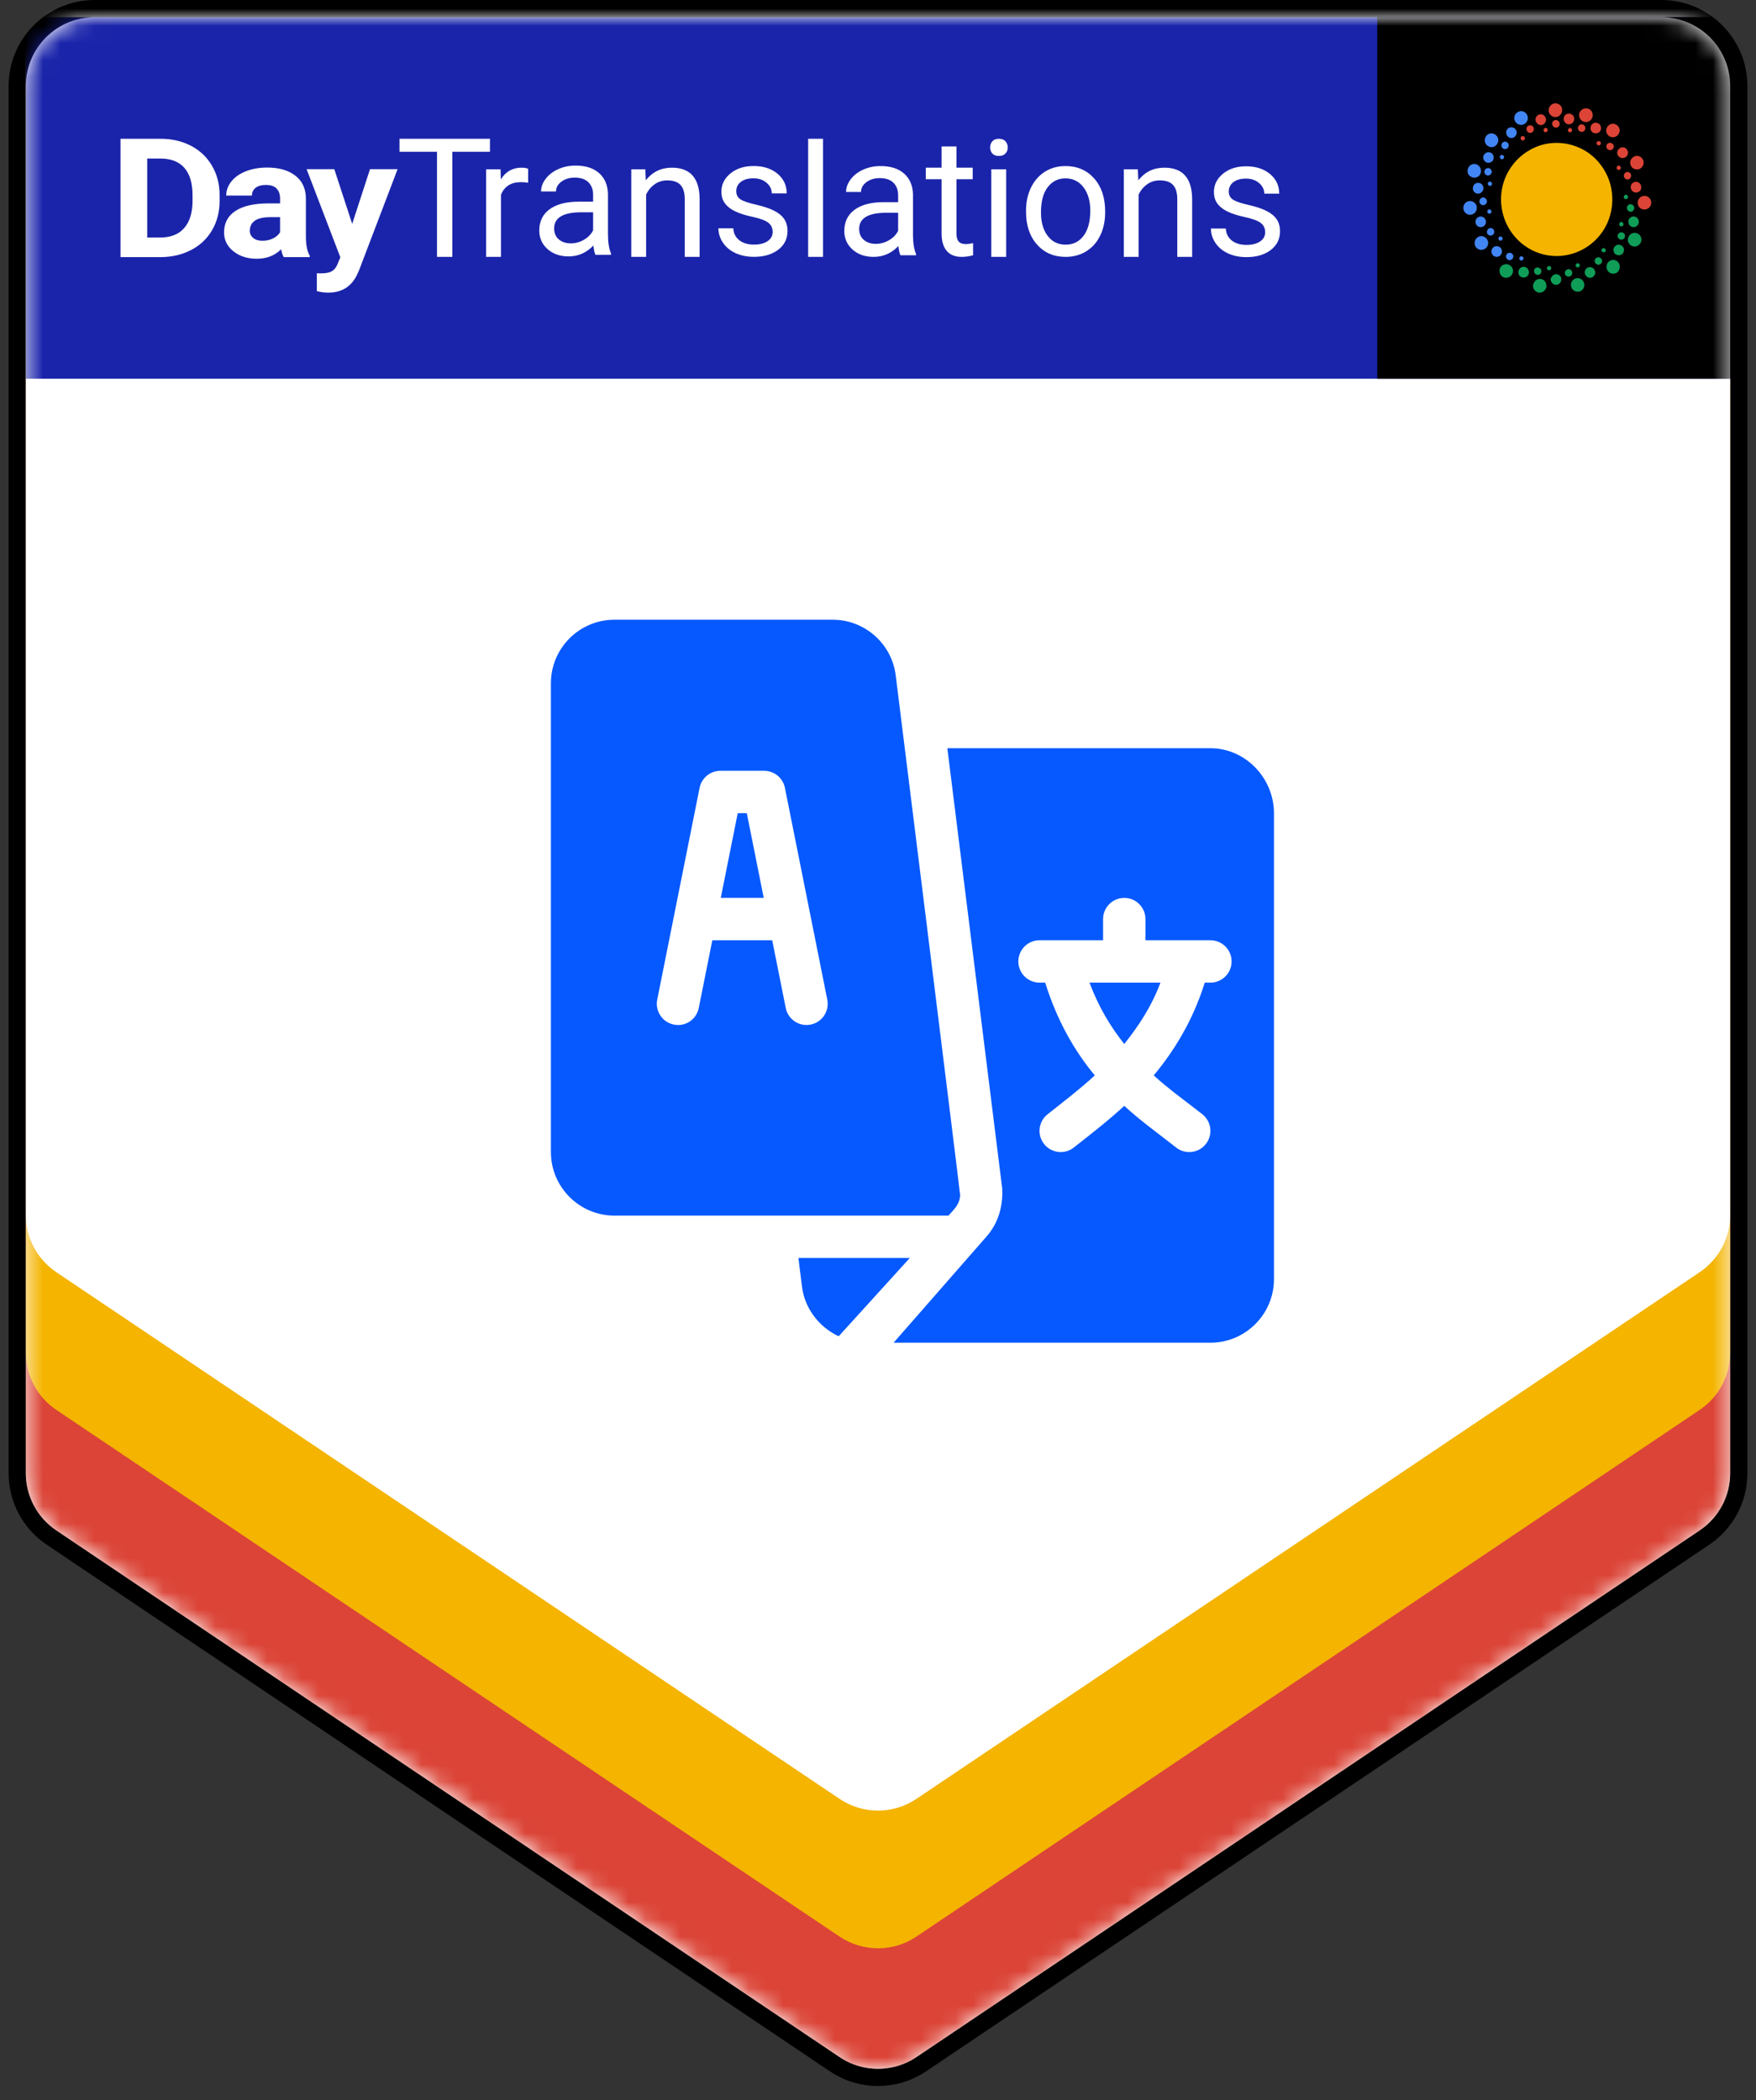 <svg width="102" height="122" viewBox="0 0 102 122" fill="none" xmlns="http://www.w3.org/2000/svg">
<rect x="0" y="0" width="102" height="122" fill="#333333" stroke="none"/>
<path d="M96.5 0.5C98.985 0.5 101 2.515 101 5V85.582C101 87.08 100.254 88.48 99.011 89.316L53.511 119.914C51.992 120.935 50.008 120.935 48.489 119.914L2.989 89.316C1.746 88.48 1 87.08 1 85.582V5C1 2.515 3.015 0.5 5.5 0.5H96.5Z" fill="white" stroke="black"/>
<mask id="mask0_0_17944" style="mask-type:alpha" maskUnits="userSpaceOnUse" x="1" y="1" width="100" height="120">
<path d="M1.5 5C1.5 2.791 3.291 1 5.5 1H96.5C98.709 1 100.5 2.791 100.5 5V85.582C100.5 86.914 99.837 88.158 98.732 88.901L53.232 119.499C51.882 120.407 50.118 120.407 48.768 119.499L3.268 88.901C2.163 88.158 1.5 86.914 1.5 85.582V5Z" fill="white"/>
</mask>
<g mask="url(#mask0_0_17944)">
<path d="M1.5 5C1.5 2.791 3.291 1 5.5 1H96.5C98.709 1 100.5 2.791 100.5 5V85.582C100.5 86.914 99.837 88.158 98.732 88.901L53.232 119.499C51.882 120.407 50.118 120.407 48.768 119.499L3.268 88.901C2.163 88.158 1.5 86.914 1.5 85.582V5Z" fill="#DB4437"/>
<path d="M1.5 -2C1.5 -4.209 3.291 -6 5.5 -6H96.5C98.709 -6 100.5 -4.209 100.5 -2V78.582C100.5 79.914 99.837 81.158 98.732 81.901L53.232 112.499C51.882 113.407 50.118 113.407 48.768 112.499L3.268 81.901C2.163 81.158 1.5 79.914 1.5 78.582V-2Z" fill="#F4B400"/>
<path d="M1.5 -10C1.5 -12.209 3.291 -14 5.5 -14H96.5C98.709 -14 100.5 -12.209 100.5 -10V70.582C100.5 71.914 99.837 73.158 98.732 73.901L53.232 104.499C51.882 105.407 50.118 105.407 48.768 104.499L3.268 73.901C2.163 73.158 1.5 71.914 1.5 70.582V-10Z" fill="white"/>
<rect x="1.5" y="1" width="104" height="21" fill="#1A24AA"/>
<rect x="80" y="1" width="26" height="21" fill="black"/>
</g>
<g clip-path="url(#clip0_0_17944)">
<path d="M43.379 47.238H42.852L41.868 52.16H44.363L43.379 47.238Z" fill="#0659FF"/>
<path d="M63.285 57.082C63.816 58.509 64.523 59.665 65.305 60.648C66.087 59.665 66.876 58.509 67.407 57.082H63.285Z" fill="#0659FF"/>
<path d="M70.309 43.465H55.028L58.214 69.032C58.27 70.078 57.984 71.062 57.302 71.833L51.906 78H70.309C72.344 78 74 76.344 74 74.309V47.238C74 45.203 72.344 43.465 70.309 43.465ZM70.309 57.082H69.98C69.28 59.328 68.169 61.086 67.016 62.472C67.92 63.298 68.886 63.976 69.847 64.735C70.377 65.159 70.464 65.933 70.038 66.464C69.615 66.995 68.838 67.081 68.309 66.655C67.265 65.831 66.285 65.141 65.305 64.242C64.325 65.141 63.426 65.831 62.382 66.655C61.853 67.081 61.077 66.995 60.653 66.464C60.228 65.933 60.314 65.159 60.844 64.735C61.805 63.976 62.69 63.298 63.594 62.472C62.44 61.086 61.411 59.328 60.711 57.082H60.383C59.703 57.082 59.152 56.532 59.152 55.852C59.152 55.171 59.703 54.621 60.383 54.621H64.074V53.391C64.074 52.711 64.625 52.16 65.305 52.16C65.985 52.16 66.535 52.711 66.535 53.391V54.621H70.309C70.989 54.621 71.539 55.171 71.539 55.852C71.539 56.532 70.989 57.082 70.309 57.082Z" fill="#0659FF"/>
<path d="M52.029 39.234C51.8 37.39 50.224 36 48.367 36H35.691C33.656 36 32 37.656 32 39.691V66.926C32 68.961 33.656 70.617 35.691 70.617C43.047 70.617 48.339 70.617 55.096 70.617C55.455 70.207 55.756 69.95 55.769 69.414C55.772 69.28 52.046 39.367 52.029 39.234ZM47.089 59.519C46.437 59.653 45.776 59.23 45.641 58.554L44.855 54.621H41.376L40.589 58.554C40.457 59.22 39.815 59.657 39.141 59.519C38.476 59.386 38.043 58.738 38.176 58.071L40.637 45.766C40.753 45.192 41.257 44.777 41.844 44.777H44.387C44.973 44.777 45.478 45.192 45.593 45.766L48.054 58.071C48.188 58.738 47.755 59.386 47.089 59.519Z" fill="#0659FF"/>
<path d="M46.377 73.078L46.588 74.766C46.729 75.897 47.48 77.05 48.716 77.626C51.048 75.059 49.637 76.612 52.847 73.078H46.377Z" fill="#0659FF"/>
</g>
<path fill-rule="evenodd" clip-rule="evenodd" d="M28.459 8.819H26.275V14.923H25.384V8.819H23.205V8.062H28.459V8.819ZM30.677 10.615C30.546 10.594 30.405 10.582 30.252 10.582C29.686 10.582 29.302 10.825 29.1 11.311V14.923H28.236V9.835H29.076L29.09 10.423C29.373 9.968 29.775 9.741 30.294 9.741C30.462 9.741 30.59 9.763 30.677 9.807V10.615ZM34.587 14.801C34.537 14.7 34.497 14.522 34.466 14.265C34.064 14.685 33.585 14.895 33.028 14.895C32.531 14.895 32.122 14.753 31.804 14.469C31.485 14.186 31.325 13.826 31.325 13.39C31.325 12.86 31.525 12.449 31.925 12.156C32.325 11.863 32.887 11.716 33.612 11.716H34.452V11.316C34.452 11.012 34.361 10.77 34.181 10.59C34.001 10.409 33.735 10.319 33.383 10.319C33.075 10.319 32.817 10.398 32.608 10.555C32.4 10.711 32.296 10.901 32.296 11.123H31.428C31.428 10.87 31.517 10.624 31.696 10.388C31.875 10.151 32.118 9.964 32.424 9.826C32.731 9.688 33.067 9.619 33.434 9.619C34.016 9.619 34.472 9.765 34.802 10.058C35.131 10.352 35.302 10.755 35.315 11.269V13.611C35.315 14.078 35.374 14.45 35.492 14.726V14.801H34.587ZM33.154 14.137C33.425 14.137 33.682 14.067 33.924 13.926C34.167 13.785 34.343 13.601 34.452 13.376V12.332H33.775C32.717 12.332 32.189 12.644 32.189 13.268C32.189 13.54 32.279 13.753 32.459 13.907C32.64 14.061 32.871 14.137 33.154 14.137ZM37.485 9.835L37.513 10.474C37.898 9.985 38.403 9.741 39.025 9.741C40.092 9.741 40.63 10.347 40.639 11.561V14.923H39.776V11.556C39.773 11.189 39.69 10.918 39.526 10.742C39.363 10.567 39.109 10.479 38.763 10.479C38.483 10.479 38.238 10.554 38.026 10.705C37.815 10.855 37.65 11.053 37.531 11.297V14.923H36.668V9.835H37.485ZM44.88 13.477C44.88 13.242 44.792 13.059 44.617 12.929C44.441 12.799 44.135 12.687 43.697 12.593C43.261 12.499 42.914 12.386 42.657 12.254C42.4 12.123 42.211 11.966 42.088 11.784C41.965 11.602 41.903 11.386 41.903 11.135C41.903 10.718 42.078 10.365 42.428 10.077C42.778 9.789 43.225 9.644 43.77 9.644C44.342 9.644 44.806 9.793 45.163 10.091C45.519 10.389 45.697 10.77 45.697 11.234H44.829C44.829 10.995 44.729 10.79 44.528 10.618C44.328 10.445 44.075 10.359 43.77 10.359C43.456 10.359 43.21 10.428 43.033 10.566C42.855 10.704 42.767 10.884 42.767 11.107C42.767 11.317 42.849 11.475 43.014 11.582C43.179 11.688 43.477 11.79 43.907 11.887C44.338 11.985 44.688 12.101 44.955 12.235C45.223 12.37 45.421 12.532 45.55 12.722C45.679 12.912 45.744 13.143 45.744 13.416C45.744 13.87 45.563 14.235 45.202 14.509C44.842 14.783 44.373 14.92 43.798 14.92C43.393 14.92 43.036 14.848 42.725 14.704C42.413 14.56 42.17 14.358 41.994 14.1C41.819 13.841 41.731 13.561 41.731 13.261H42.594C42.609 13.552 42.725 13.783 42.942 13.954C43.158 14.125 43.443 14.21 43.798 14.21C44.124 14.21 44.387 14.144 44.584 14.011C44.782 13.877 44.88 13.699 44.88 13.477ZM47.806 14.923H46.943V8.062H47.806V14.923ZM52.304 14.829C52.255 14.729 52.214 14.55 52.183 14.293C51.782 14.713 51.303 14.923 50.746 14.923C50.248 14.923 49.84 14.781 49.521 14.497C49.202 14.214 49.043 13.854 49.043 13.418C49.043 12.888 49.242 12.477 49.642 12.184C50.042 11.891 50.604 11.744 51.329 11.744H52.169V11.344C52.169 11.04 52.079 10.798 51.898 10.618C51.718 10.438 51.452 10.347 51.1 10.347C50.792 10.347 50.534 10.426 50.326 10.582C50.117 10.739 50.013 10.929 50.013 11.152H49.145C49.145 10.898 49.235 10.652 49.414 10.416C49.593 10.179 49.835 9.992 50.142 9.854C50.448 9.716 50.785 9.647 51.152 9.647C51.733 9.647 52.189 9.793 52.519 10.086C52.849 10.38 53.02 10.783 53.032 11.297V13.639C53.032 14.106 53.091 14.478 53.21 14.754V14.829H52.304ZM50.872 14.166C51.143 14.166 51.399 14.095 51.642 13.954C51.885 13.813 52.06 13.63 52.169 13.404V12.36H51.493C50.435 12.36 49.906 12.672 49.906 13.296C49.906 13.569 49.996 13.782 50.177 13.935C50.357 14.089 50.589 14.166 50.872 14.166ZM55.557 8.509V9.741H56.5V10.413H55.557V13.569C55.557 13.772 55.599 13.925 55.683 14.027C55.767 14.129 55.91 14.18 56.112 14.18C56.212 14.18 56.349 14.161 56.523 14.123V14.829C56.296 14.891 56.075 14.923 55.86 14.923C55.475 14.923 55.184 14.805 54.988 14.57C54.792 14.335 54.694 14.001 54.694 13.569V10.413H53.775V9.741H54.694V8.509H55.557ZM58.445 14.923H57.581V9.835H58.445V14.923ZM57.513 8.565C57.513 8.424 57.556 8.305 57.641 8.208C57.727 8.111 57.853 8.062 58.021 8.062C58.189 8.062 58.317 8.111 58.404 8.208C58.491 8.305 58.535 8.424 58.535 8.565C58.535 8.706 58.491 8.824 58.404 8.918C58.317 9.012 58.189 9.059 58.021 9.059C57.853 9.059 57.727 9.012 57.641 8.918C57.556 8.824 57.513 8.706 57.513 8.565ZM59.598 12.238C59.598 11.739 59.695 11.291 59.889 10.893C60.084 10.495 60.354 10.188 60.701 9.971C61.048 9.755 61.444 9.647 61.889 9.647C62.576 9.647 63.132 9.887 63.557 10.366C63.981 10.846 64.194 11.484 64.194 12.28V12.341C64.194 12.836 64.1 13.281 63.911 13.674C63.723 14.068 63.454 14.374 63.104 14.594C62.754 14.813 62.352 14.923 61.898 14.923C61.214 14.923 60.659 14.683 60.234 14.203C59.81 13.724 59.598 13.089 59.598 12.299V12.238ZM60.466 12.341C60.466 12.906 60.596 13.359 60.855 13.7C61.115 14.042 61.463 14.213 61.898 14.213C62.337 14.213 62.685 14.04 62.944 13.693C63.202 13.347 63.331 12.862 63.331 12.238C63.331 11.68 63.2 11.228 62.937 10.881C62.674 10.535 62.325 10.362 61.889 10.362C61.463 10.362 61.119 10.533 60.858 10.874C60.596 11.216 60.466 11.705 60.466 12.341ZM66.093 9.835L66.121 10.474C66.507 9.985 67.011 9.741 67.633 9.741C68.7 9.741 69.238 10.347 69.248 11.561V14.923H68.384V11.556C68.381 11.189 68.298 10.918 68.135 10.742C67.971 10.567 67.717 10.479 67.372 10.479C67.092 10.479 66.846 10.554 66.635 10.705C66.423 10.855 66.258 11.053 66.14 11.297V14.923H65.277V9.835H66.093ZM73.489 13.493C73.489 13.258 73.401 13.076 73.225 12.946C73.05 12.816 72.743 12.704 72.306 12.61C71.869 12.515 71.522 12.402 71.266 12.271C71.009 12.139 70.819 11.982 70.696 11.801C70.573 11.619 70.512 11.402 70.512 11.152C70.512 10.735 70.687 10.382 71.037 10.094C71.387 9.805 71.834 9.661 72.379 9.661C72.951 9.661 73.415 9.81 73.771 10.108C74.128 10.406 74.306 10.787 74.306 11.251H73.438C73.438 11.012 73.338 10.807 73.137 10.634C72.936 10.462 72.683 10.376 72.379 10.376C72.064 10.376 71.819 10.445 71.641 10.583C71.464 10.721 71.375 10.901 71.375 11.123C71.375 11.334 71.458 11.492 71.623 11.598C71.787 11.705 72.085 11.807 72.516 11.904C72.947 12.001 73.296 12.117 73.564 12.252C73.831 12.387 74.03 12.549 74.159 12.739C74.288 12.928 74.352 13.16 74.352 13.432C74.352 13.887 74.172 14.251 73.811 14.526C73.45 14.8 72.982 14.937 72.406 14.937C72.002 14.937 71.644 14.865 71.333 14.721C71.022 14.577 70.779 14.375 70.603 14.117C70.427 13.858 70.339 13.578 70.339 13.277H71.203C71.218 13.569 71.334 13.8 71.55 13.971C71.766 14.142 72.052 14.227 72.406 14.227C72.733 14.227 72.995 14.161 73.193 14.027C73.39 13.894 73.489 13.716 73.489 13.493Z" fill="white"/>
<path fill-rule="evenodd" clip-rule="evenodd" d="M7 14.936V8.062H9.317C9.979 8.062 10.571 8.198 11.093 8.47C11.616 8.743 12.024 9.13 12.316 9.632C12.61 10.134 12.756 10.704 12.756 11.343V11.66C12.756 12.299 12.612 12.867 12.324 13.364C12.036 13.861 11.63 14.247 11.106 14.521C10.582 14.795 9.991 14.933 9.332 14.936H7ZM8.551 9.21V13.799H9.301C9.908 13.799 10.372 13.618 10.692 13.256C11.013 12.894 11.177 12.376 11.184 11.702V11.339C11.184 10.64 11.025 10.111 10.708 9.75C10.391 9.39 9.927 9.21 9.317 9.21H8.551ZM16.48 14.936C16.411 14.813 16.361 14.661 16.33 14.478C15.968 14.846 15.498 15.031 14.918 15.031C14.37 15.031 13.916 14.886 13.556 14.596C13.195 14.307 13.015 13.941 13.015 13.501C13.015 12.96 13.235 12.544 13.675 12.254C14.114 11.965 14.749 11.819 15.58 11.815H16.268V11.523C16.268 11.287 16.202 11.098 16.069 10.956C15.936 10.814 15.727 10.744 15.441 10.744C15.189 10.744 14.992 10.799 14.849 10.909C14.706 11.019 14.634 11.17 14.634 11.362H13.139C13.139 11.066 13.239 10.792 13.439 10.541C13.639 10.289 13.922 10.091 14.287 9.948C14.653 9.805 15.063 9.733 15.518 9.733C16.208 9.733 16.755 9.891 17.16 10.208C17.566 10.524 17.768 10.969 17.768 11.541V13.756C17.772 14.241 17.846 14.607 17.991 14.856V14.936H16.48ZM15.244 13.987C15.464 13.987 15.668 13.943 15.854 13.853C16.04 13.763 16.178 13.643 16.268 13.492V12.614H15.709C14.961 12.614 14.563 12.85 14.514 13.322L14.509 13.402C14.509 13.572 14.575 13.712 14.706 13.822C14.837 13.932 15.016 13.987 15.244 13.987ZM20.458 13.005L21.492 9.828H23.095L20.846 15.729L20.721 15.998C20.387 16.666 19.835 16.999 19.066 16.999C18.849 16.999 18.628 16.97 18.404 16.91V15.876L18.632 15.88C18.915 15.88 19.126 15.841 19.265 15.762C19.405 15.684 19.515 15.553 19.594 15.371L19.77 14.95L17.81 9.828H19.418L20.458 13.005Z" fill="white"/>
<path d="M92.053 6.3C92.256 6.251 92.472 6.397 92.507 6.603C92.555 6.809 92.424 7.028 92.22 7.076C92.089 7.113 91.933 7.076 91.837 6.967C91.742 6.87 91.694 6.7 91.742 6.567C91.79 6.433 91.909 6.324 92.053 6.3Z" fill="#DB4437"/>
<path d="M91.036 6.615C91.132 6.579 91.239 6.603 91.323 6.664C91.407 6.724 91.455 6.834 91.443 6.931C91.431 7.04 91.371 7.137 91.275 7.185C91.179 7.234 91.06 7.234 90.976 7.173C90.88 7.113 90.82 7.003 90.832 6.882C90.832 6.761 90.916 6.652 91.036 6.615Z" fill="#DB4437"/>
<path d="M90.318 6.979C90.437 6.943 90.569 7.028 90.593 7.161C90.617 7.282 90.521 7.404 90.413 7.416C90.306 7.428 90.198 7.355 90.174 7.258C90.126 7.137 90.198 7.016 90.318 6.979Z" fill="#DB4437"/>
<path d="M89.732 7.441C89.815 7.404 89.923 7.477 89.899 7.574C89.887 7.659 89.779 7.72 89.708 7.659C89.636 7.611 89.648 7.465 89.732 7.441Z" fill="#DB4437"/>
<path d="M92.605 7.137C92.7 7.113 92.82 7.137 92.904 7.21C92.975 7.283 93.011 7.392 92.999 7.489C92.987 7.598 92.904 7.695 92.796 7.731C92.688 7.768 92.557 7.744 92.473 7.659C92.389 7.574 92.365 7.452 92.401 7.343C92.425 7.246 92.509 7.173 92.605 7.137Z" fill="#DB4437"/>
<path d="M93.597 7.198C93.777 7.15 93.98 7.259 94.052 7.429C94.112 7.562 94.076 7.732 93.98 7.841C93.885 7.95 93.729 7.999 93.585 7.962C93.418 7.914 93.286 7.744 93.298 7.574C93.298 7.404 93.43 7.247 93.597 7.198Z" fill="#DB4437"/>
<path d="M91.802 7.234C91.91 7.198 92.053 7.258 92.077 7.38C92.113 7.501 92.041 7.634 91.922 7.659C91.814 7.683 91.682 7.61 91.659 7.489C91.635 7.38 91.706 7.271 91.802 7.234Z" fill="#DB4437"/>
<path d="M91.168 7.44C91.252 7.416 91.348 7.513 91.312 7.598C91.288 7.695 91.156 7.719 91.096 7.634C91.048 7.586 91.084 7.465 91.168 7.44Z" fill="#DB4437"/>
<path d="M90.151 8.311C90.78 8.259 91.419 8.394 91.978 8.703C92.353 8.909 92.688 9.198 92.952 9.539C93.226 9.89 93.429 10.292 93.541 10.715C93.693 11.293 93.693 11.912 93.531 12.49C93.409 12.933 93.196 13.346 92.901 13.697C92.627 14.027 92.302 14.295 91.927 14.491C91.47 14.739 90.942 14.873 90.425 14.873C89.866 14.873 89.308 14.729 88.821 14.44C88.11 14.027 87.562 13.336 87.329 12.531C87.187 12.067 87.156 11.561 87.227 11.086C87.298 10.602 87.481 10.137 87.755 9.735C88.009 9.363 88.334 9.044 88.709 8.806C89.156 8.517 89.643 8.352 90.151 8.311Z" fill="#F4B400"/>
<path d="M90.27 6.009C90.486 5.96 90.713 6.118 90.737 6.336C90.773 6.543 90.617 6.761 90.414 6.797C90.21 6.834 89.995 6.688 89.959 6.47C89.923 6.264 90.067 6.057 90.27 6.009Z" fill="#DB4437"/>
<path d="M89.409 6.652C89.492 6.628 89.588 6.64 89.66 6.688C89.744 6.749 89.803 6.846 89.803 6.955C89.803 7.052 89.756 7.149 89.672 7.21C89.576 7.283 89.433 7.283 89.337 7.21C89.241 7.149 89.193 7.04 89.193 6.931C89.193 6.809 89.289 6.688 89.409 6.652Z" fill="#DB4437"/>
<path d="M88.799 7.295C88.906 7.247 89.05 7.307 89.086 7.429C89.122 7.538 89.062 7.671 88.954 7.708C88.847 7.744 88.727 7.695 88.691 7.586C88.631 7.477 88.691 7.331 88.799 7.295Z" fill="#DB4437"/>
<path d="M88.415 7.913C88.511 7.877 88.607 7.974 88.571 8.071C88.547 8.156 88.427 8.192 88.367 8.119C88.296 8.059 88.32 7.937 88.415 7.913Z" fill="#DB4437"/>
<path d="M88.26 6.47C88.451 6.409 88.679 6.543 88.727 6.737C88.799 6.931 88.679 7.161 88.487 7.234C88.356 7.283 88.188 7.246 88.081 7.149C87.985 7.052 87.937 6.894 87.973 6.761C88.009 6.615 88.128 6.506 88.26 6.47Z" fill="#4285F4"/>
<path d="M87.71 7.404C87.817 7.38 87.937 7.404 88.009 7.489C88.081 7.562 88.117 7.671 88.093 7.768C88.069 7.865 87.997 7.962 87.901 7.998C87.806 8.035 87.686 8.023 87.602 7.95C87.518 7.877 87.471 7.768 87.494 7.659C87.494 7.537 87.59 7.44 87.71 7.404Z" fill="#4285F4"/>
<path d="M87.351 8.241C87.458 8.192 87.59 8.265 87.626 8.374C87.662 8.484 87.602 8.617 87.494 8.653C87.387 8.69 87.255 8.629 87.219 8.508C87.183 8.411 87.243 8.277 87.351 8.241Z" fill="#4285F4"/>
<path d="M87.207 9.005C87.291 8.981 87.387 9.066 87.363 9.163C87.339 9.248 87.219 9.284 87.159 9.211C87.087 9.139 87.123 9.017 87.207 9.005Z" fill="#4285F4"/>
<path d="M92.819 8.205C92.903 8.168 93.01 8.253 92.987 8.35C92.975 8.435 92.843 8.484 92.783 8.411C92.711 8.35 92.735 8.229 92.819 8.205Z" fill="#DB4437"/>
<path d="M93.429 8.314C93.525 8.265 93.668 8.314 93.716 8.411C93.776 8.52 93.728 8.666 93.609 8.702C93.501 8.751 93.357 8.702 93.322 8.581C93.274 8.484 93.333 8.35 93.429 8.314Z" fill="#DB4437"/>
<path d="M94.171 8.569C94.255 8.545 94.35 8.557 94.422 8.605C94.506 8.666 94.566 8.763 94.566 8.872C94.566 8.981 94.506 9.09 94.41 9.139C94.314 9.2 94.171 9.2 94.075 9.127C93.979 9.066 93.92 8.933 93.944 8.824C93.967 8.702 94.051 8.605 94.171 8.569Z" fill="#DB4437"/>
<path d="M94.997 9.066C95.129 9.03 95.26 9.078 95.356 9.163C95.452 9.26 95.499 9.406 95.464 9.539C95.428 9.673 95.32 9.794 95.188 9.83C95.057 9.867 94.913 9.83 94.805 9.733C94.71 9.636 94.674 9.478 94.71 9.345C94.746 9.212 94.865 9.102 94.997 9.066Z" fill="#DB4437"/>
<path d="M86.549 7.756C86.764 7.707 86.992 7.865 87.028 8.083C87.063 8.29 86.908 8.508 86.704 8.544C86.501 8.581 86.286 8.435 86.25 8.217C86.214 8.011 86.357 7.792 86.549 7.756Z" fill="#4285F4"/>
<path d="M86.406 8.848C86.501 8.824 86.621 8.86 86.681 8.933C86.741 9.006 86.776 9.103 86.764 9.188C86.753 9.297 86.681 9.394 86.585 9.43C86.477 9.479 86.346 9.467 86.262 9.382C86.178 9.309 86.13 9.188 86.166 9.078C86.19 8.969 86.286 8.872 86.406 8.848Z" fill="#4285F4"/>
<path d="M86.381 9.77C86.489 9.733 86.621 9.818 86.644 9.927C86.68 10.049 86.573 10.182 86.453 10.194C86.333 10.207 86.226 10.11 86.226 9.988C86.214 9.891 86.285 9.794 86.381 9.77Z" fill="#4285F4"/>
<path d="M86.489 10.558C86.572 10.522 86.668 10.595 86.668 10.68C86.668 10.777 86.548 10.838 86.477 10.777C86.393 10.728 86.405 10.595 86.489 10.558Z" fill="#4285F4"/>
<path d="M93.991 9.624C94.075 9.6 94.171 9.684 94.147 9.782C94.123 9.866 94.003 9.903 93.943 9.842C93.872 9.782 93.907 9.648 93.991 9.624Z" fill="#DB4437"/>
<path d="M94.471 10C94.59 9.964 94.722 10.037 94.746 10.158C94.77 10.279 94.686 10.4 94.578 10.425C94.471 10.449 94.351 10.364 94.327 10.255C94.303 10.146 94.375 10.037 94.471 10Z" fill="#DB4437"/>
<path d="M94.925 10.582C95.069 10.522 95.248 10.595 95.308 10.74C95.356 10.849 95.344 10.983 95.272 11.08C95.189 11.165 95.057 11.201 94.949 11.177C94.818 11.14 94.722 11.007 94.722 10.874C94.722 10.74 94.806 10.619 94.925 10.582Z" fill="#DB4437"/>
<path d="M95.416 11.395C95.595 11.335 95.811 11.444 95.882 11.614C95.942 11.747 95.918 11.917 95.823 12.026C95.727 12.148 95.559 12.196 95.416 12.16C95.248 12.111 95.117 11.953 95.129 11.771C95.129 11.602 95.248 11.432 95.416 11.395Z" fill="#DB4437"/>
<path d="M85.531 9.539C85.663 9.502 85.807 9.539 85.902 9.636C86.022 9.745 86.058 9.939 85.998 10.085C85.95 10.206 85.831 10.303 85.699 10.315C85.543 10.339 85.376 10.267 85.292 10.121C85.22 9.988 85.232 9.806 85.328 9.684C85.364 9.612 85.448 9.563 85.531 9.539Z" fill="#4285F4"/>
<path d="M85.771 10.631C85.867 10.607 85.986 10.631 86.058 10.691C86.142 10.764 86.19 10.898 86.154 11.019C86.13 11.116 86.046 11.201 85.938 11.238C85.819 11.274 85.687 11.225 85.615 11.128C85.543 11.043 85.531 10.91 85.579 10.813C85.615 10.716 85.687 10.655 85.771 10.631Z" fill="#4285F4"/>
<path d="M86.094 11.48C86.214 11.444 86.357 11.54 86.369 11.674C86.381 11.783 86.297 11.905 86.178 11.917C86.07 11.929 85.962 11.856 85.939 11.747C85.915 11.638 85.986 11.516 86.094 11.48Z" fill="#4285F4"/>
<path d="M86.477 12.171C86.56 12.135 86.656 12.232 86.632 12.329C86.608 12.414 86.489 12.45 86.429 12.378C86.357 12.317 86.393 12.184 86.477 12.171Z" fill="#4285F4"/>
<path d="M94.399 11.322C94.482 11.286 94.578 11.359 94.566 11.456C94.566 11.553 94.435 11.601 94.363 11.541C94.291 11.492 94.315 11.359 94.399 11.322Z" fill="#0F9D58"/>
<path d="M94.626 11.881C94.734 11.832 94.865 11.893 94.913 12.002C94.961 12.111 94.889 12.257 94.782 12.293C94.674 12.329 94.542 12.257 94.518 12.148C94.47 12.05 94.53 11.929 94.626 11.881Z" fill="#0F9D58"/>
<path d="M94.817 12.584C94.913 12.56 95.02 12.584 95.092 12.657C95.176 12.73 95.212 12.839 95.188 12.948C95.164 13.057 95.092 13.142 94.997 13.179C94.901 13.215 94.805 13.203 94.721 13.142C94.626 13.082 94.578 12.973 94.59 12.863C94.578 12.742 94.686 12.621 94.817 12.584Z" fill="#0F9D58"/>
<path d="M94.841 13.542C95.044 13.47 95.284 13.615 95.332 13.822C95.391 14.028 95.248 14.258 95.044 14.307C94.841 14.367 94.626 14.234 94.566 14.028C94.518 13.822 94.65 13.591 94.841 13.542Z" fill="#0F9D58"/>
<path d="M85.316 11.686C85.532 11.637 85.771 11.807 85.783 12.038C85.807 12.256 85.639 12.463 85.424 12.475C85.221 12.499 85.029 12.341 85.005 12.135C84.969 11.929 85.113 11.722 85.316 11.686Z" fill="#4285F4"/>
<path d="M85.938 12.584C86.034 12.559 86.154 12.596 86.225 12.669C86.297 12.741 86.333 12.851 86.309 12.948C86.297 13.045 86.225 13.13 86.142 13.166C86.034 13.214 85.902 13.202 85.819 13.13C85.735 13.057 85.687 12.948 85.711 12.838C85.723 12.717 85.819 12.62 85.938 12.584Z" fill="#4285F4"/>
<path d="M86.501 13.263C86.609 13.215 86.764 13.275 86.788 13.409C86.824 13.518 86.752 13.651 86.645 13.676C86.549 13.712 86.429 13.651 86.382 13.554C86.346 13.445 86.394 13.312 86.501 13.263Z" fill="#4285F4"/>
<path d="M87.099 13.748C87.183 13.7 87.302 13.785 87.278 13.882C87.266 13.967 87.147 14.015 87.087 13.955C87.015 13.906 87.027 13.785 87.099 13.748Z" fill="#4285F4"/>
<path d="M85.927 13.736C86.118 13.663 86.346 13.785 86.417 13.979C86.501 14.173 86.381 14.428 86.178 14.488C85.975 14.573 85.735 14.452 85.675 14.246C85.604 14.04 85.723 13.797 85.927 13.736Z" fill="#4285F4"/>
<path d="M86.86 14.306C86.968 14.282 87.088 14.318 87.159 14.391C87.243 14.476 87.267 14.622 87.219 14.731C87.159 14.864 87.016 14.949 86.872 14.913C86.74 14.889 86.633 14.755 86.633 14.61C86.621 14.476 86.728 14.343 86.86 14.306Z" fill="#4285F4"/>
<path d="M87.626 14.695C87.733 14.658 87.853 14.719 87.889 14.816C87.937 14.925 87.877 15.059 87.769 15.095C87.662 15.144 87.53 15.083 87.494 14.974C87.446 14.865 87.518 14.719 87.626 14.695Z" fill="#4285F4"/>
<path d="M88.32 14.901C88.391 14.864 88.499 14.925 88.499 15.01C88.499 15.095 88.391 15.168 88.32 15.119C88.224 15.083 88.236 14.949 88.32 14.901Z" fill="#4285F4"/>
<path d="M94.123 12.912C94.195 12.863 94.302 12.924 94.302 13.021C94.314 13.118 94.207 13.178 94.123 13.142C94.027 13.094 94.027 12.948 94.123 12.912Z" fill="#0F9D58"/>
<path d="M94.111 13.506C94.23 13.457 94.362 13.543 94.386 13.664C94.41 13.773 94.338 13.906 94.218 13.918C94.111 13.943 93.991 13.87 93.967 13.749C93.943 13.652 94.003 13.543 94.111 13.506Z" fill="#0F9D58"/>
<path d="M93.955 14.222C94.051 14.198 94.159 14.222 94.23 14.295C94.314 14.368 94.35 14.477 94.326 14.586C94.302 14.683 94.242 14.768 94.147 14.804C94.039 14.853 93.907 14.829 93.823 14.756C93.74 14.683 93.704 14.55 93.728 14.44C93.764 14.331 93.847 14.246 93.955 14.222Z" fill="#0F9D58"/>
<path d="M93.585 15.12C93.764 15.059 93.98 15.144 94.051 15.326C94.123 15.471 94.087 15.665 93.98 15.787C93.86 15.908 93.68 15.932 93.537 15.86C93.381 15.787 93.297 15.605 93.321 15.447C93.333 15.302 93.441 15.168 93.585 15.12Z" fill="#0F9D58"/>
<path d="M87.387 15.362C87.578 15.301 87.805 15.423 87.865 15.617C87.937 15.811 87.817 16.053 87.626 16.114C87.494 16.163 87.339 16.138 87.231 16.041C87.123 15.944 87.076 15.774 87.112 15.629C87.147 15.495 87.255 15.398 87.387 15.362Z" fill="#0F9D58"/>
<path d="M89.948 15.459C90.019 15.435 90.103 15.483 90.103 15.568C90.115 15.641 90.055 15.701 89.983 15.701C89.912 15.701 89.852 15.653 89.852 15.58C89.852 15.532 89.9 15.471 89.948 15.459Z" fill="#0F9D58"/>
<path d="M88.428 15.507C88.524 15.483 88.619 15.507 88.691 15.568C88.775 15.629 88.811 15.726 88.811 15.835C88.811 15.944 88.739 16.041 88.643 16.09C88.548 16.138 88.416 16.138 88.32 16.065C88.225 16.005 88.177 15.883 88.201 15.774C88.213 15.653 88.308 15.544 88.428 15.507Z" fill="#0F9D58"/>
<path d="M89.253 15.544C89.373 15.508 89.504 15.593 89.528 15.702C89.564 15.823 89.469 15.957 89.349 15.969C89.241 15.981 89.122 15.896 89.11 15.787C89.086 15.678 89.157 15.569 89.253 15.544Z" fill="#0F9D58"/>
<path d="M93.094 14.428C93.178 14.38 93.285 14.452 93.273 14.549C93.273 14.646 93.154 14.695 93.082 14.634C92.998 14.598 93.01 14.464 93.094 14.428Z" fill="#0F9D58"/>
<path d="M92.759 14.962C92.867 14.913 92.998 14.974 93.046 15.083C93.094 15.192 93.034 15.326 92.927 15.362C92.819 15.411 92.687 15.35 92.651 15.241C92.591 15.144 92.651 15.01 92.759 14.962Z" fill="#0F9D58"/>
<path d="M92.268 15.532C92.376 15.495 92.495 15.532 92.567 15.605C92.651 15.69 92.687 15.835 92.639 15.944C92.591 16.066 92.459 16.151 92.34 16.138C92.184 16.126 92.064 15.993 92.052 15.847C92.04 15.702 92.136 15.568 92.268 15.532Z" fill="#0F9D58"/>
<path d="M91.562 16.163C91.742 16.126 91.945 16.235 92.005 16.418C92.065 16.587 92.005 16.781 91.862 16.878C91.73 16.976 91.527 16.963 91.407 16.866C91.299 16.794 91.251 16.66 91.251 16.527C91.251 16.357 91.395 16.199 91.562 16.163Z" fill="#0F9D58"/>
<path d="M91.599 15.301C91.682 15.265 91.79 15.35 91.766 15.435C91.754 15.52 91.635 15.568 91.563 15.507C91.503 15.459 91.515 15.338 91.599 15.301Z" fill="#0F9D58"/>
<path d="M91.036 15.653C91.144 15.605 91.275 15.665 91.311 15.774C91.359 15.884 91.299 16.017 91.192 16.053C91.084 16.102 90.952 16.041 90.904 15.932C90.868 15.823 90.928 15.69 91.036 15.653Z" fill="#0F9D58"/>
<path d="M90.294 15.944C90.402 15.908 90.521 15.932 90.593 16.005C90.665 16.066 90.701 16.163 90.689 16.26C90.677 16.369 90.617 16.466 90.521 16.515C90.426 16.563 90.306 16.551 90.21 16.49C90.115 16.418 90.055 16.296 90.079 16.175C90.115 16.078 90.198 15.981 90.294 15.944Z" fill="#0F9D58"/>
<path d="M89.349 16.211C89.469 16.187 89.601 16.211 89.684 16.284C89.828 16.405 89.876 16.624 89.78 16.794C89.708 16.915 89.577 17 89.433 17C89.301 17 89.182 16.927 89.11 16.818C89.038 16.709 89.026 16.563 89.086 16.454C89.134 16.333 89.23 16.248 89.349 16.211Z" fill="#0F9D58"/>
<defs>
<clipPath id="clip0_0_17944">
<rect width="42" height="42" fill="white" transform="translate(32 36)"/>
</clipPath>
</defs>
</svg>

